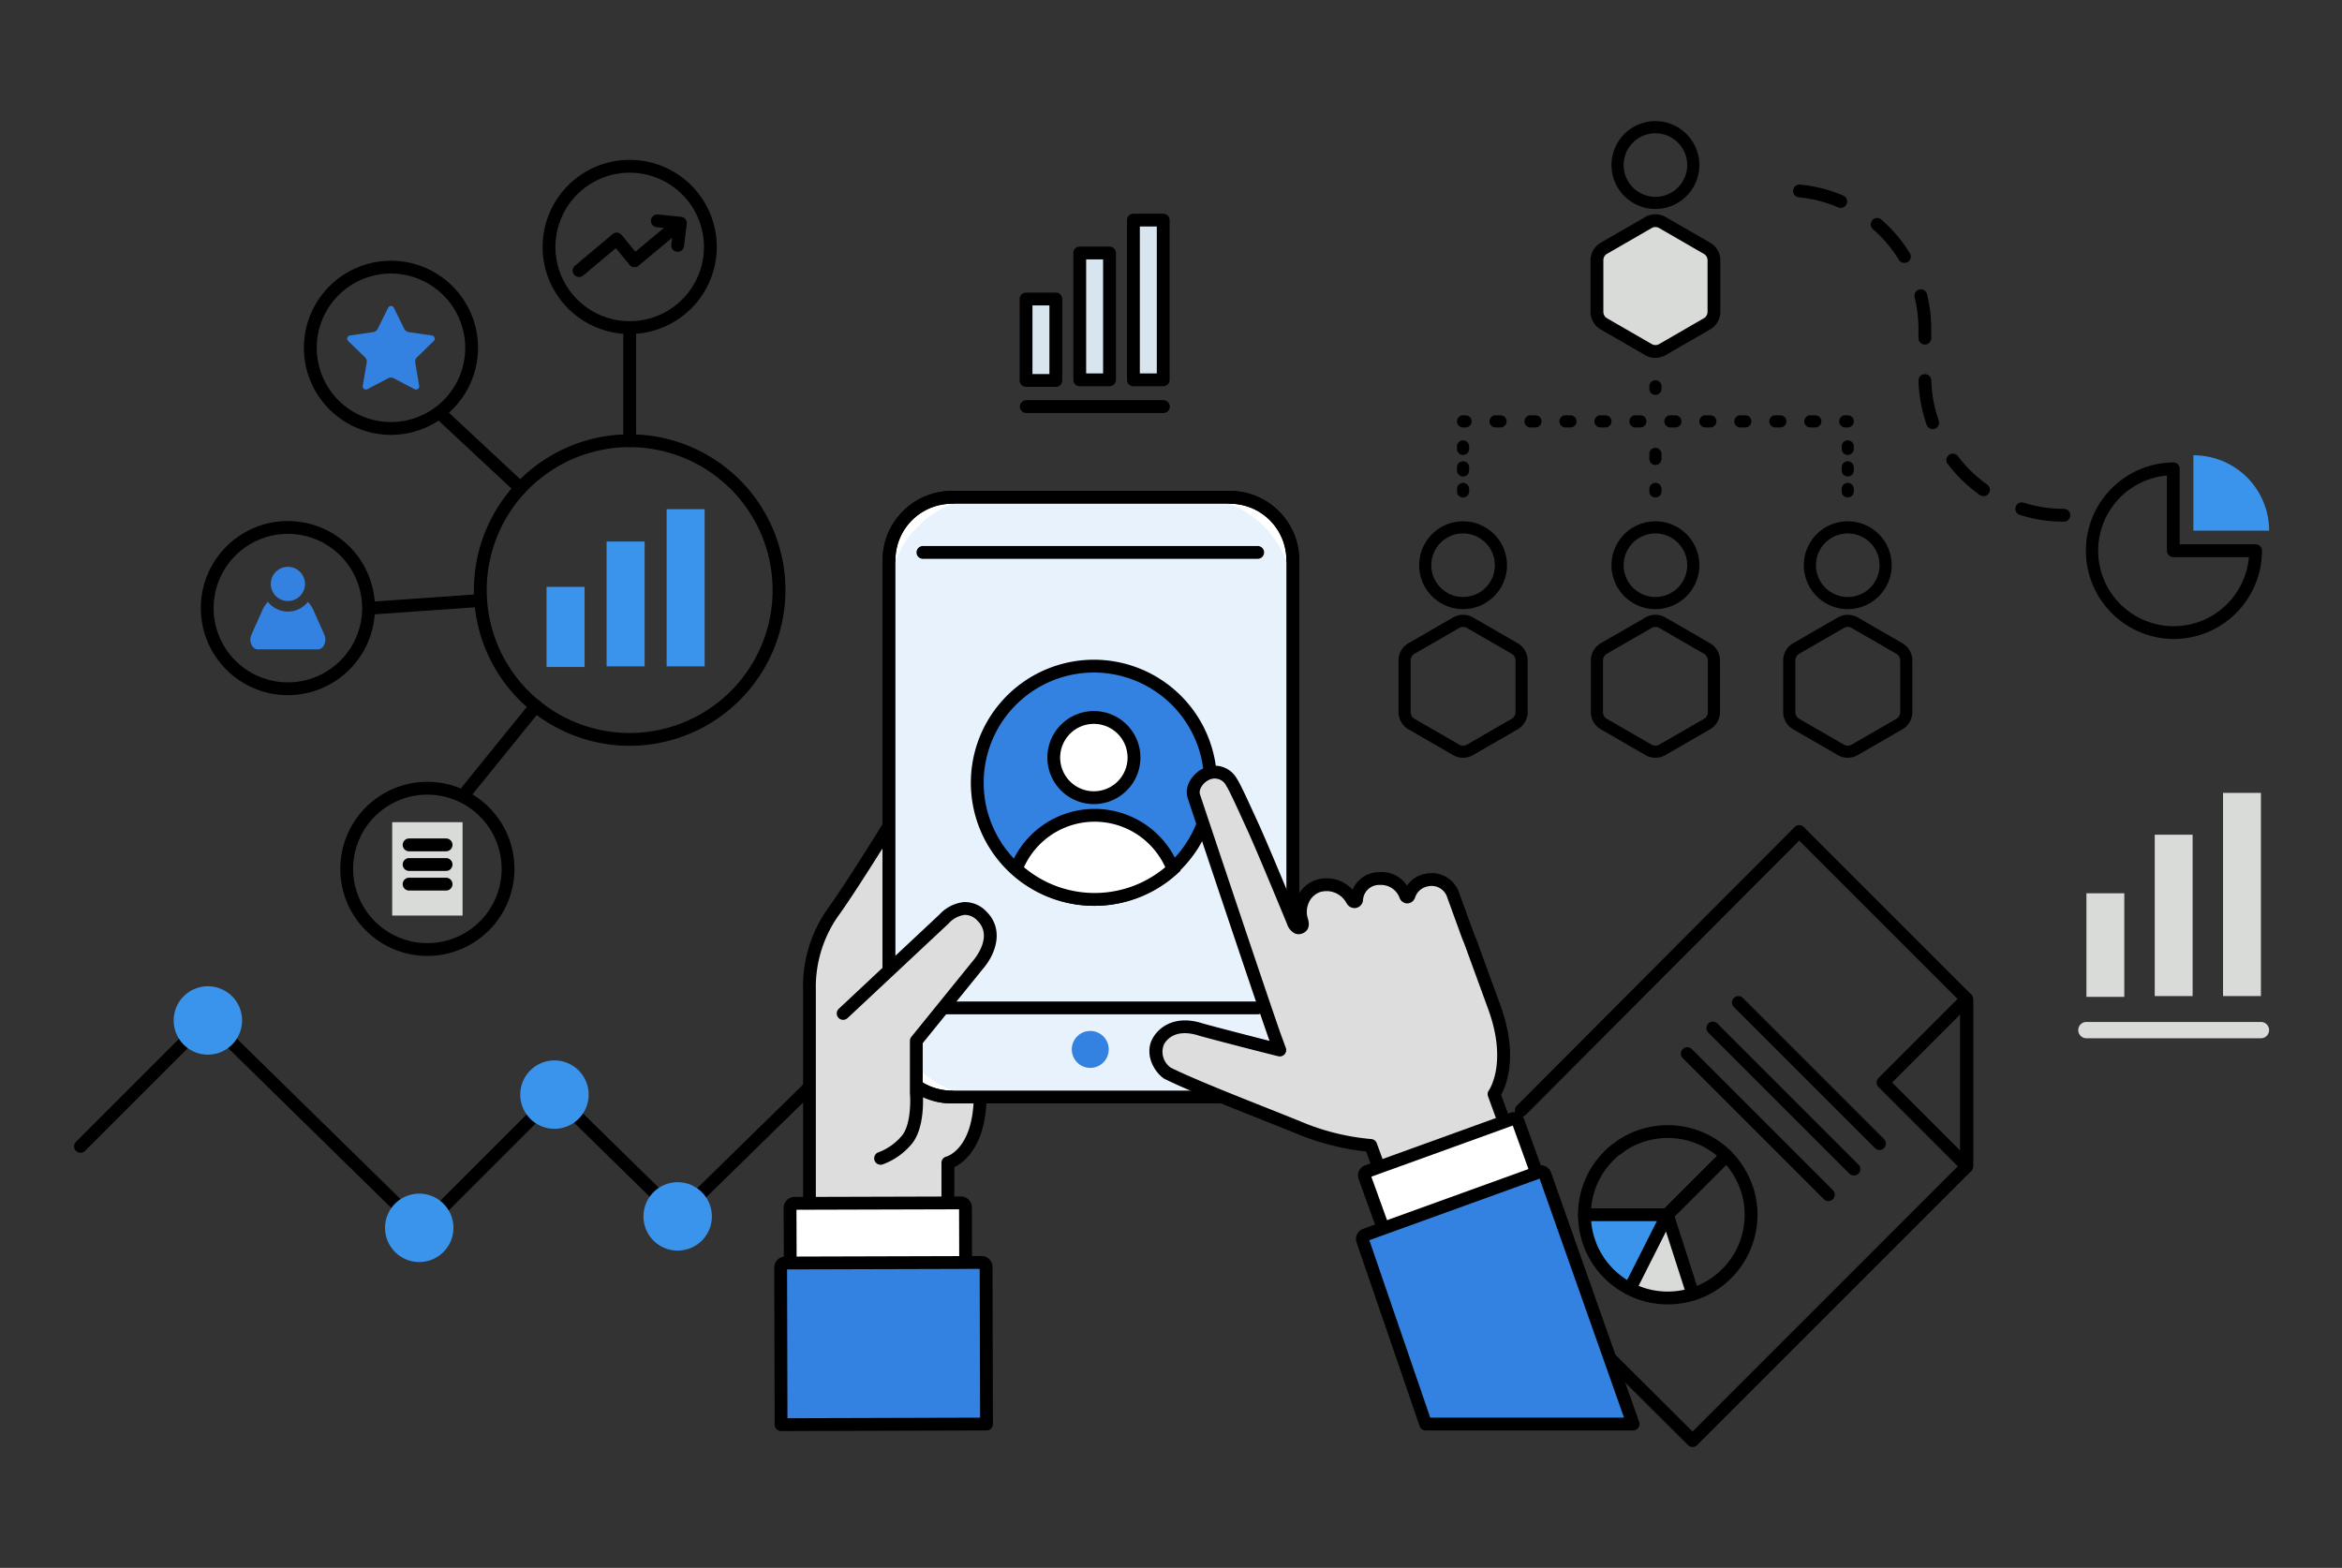 <svg xmlns="http://www.w3.org/2000/svg" xmlns:xlink="http://www.w3.org/1999/xlink" width="348" height="233" viewBox="0 0 348 233">
  <rect x="0" y="0" width="348" height="233" fill="#333333" stroke="none"/>
  <defs>
    <clipPath id="clip-path">
      <rect id="사각형_1935" data-name="사각형 1935" width="348" height="233" transform="translate(1229 1467)" fill="#fff" stroke="#707070" stroke-width="1"/>
    </clipPath>
  </defs>
  <g id="마스크_그룹_5" data-name="마스크 그룹 5" transform="translate(-1229 -1467)" clip-path="url(#clip-path)">
    <g id="그룹_10300" data-name="그룹 10300" transform="translate(-20.314 5.791)">
      <path id="패스_12048" data-name="패스 12048" d="M363.527,257.165a.952.952,0,0,1-.673-.278l-15.308-15.244a.952.952,0,1,1,1.344-1.35l14.635,14.572,39.781-39.782v-24.1l-23.938-23.938L338.746,207.8a.952.952,0,1,1-1.349-1.344l41.3-41.429a.952.952,0,0,1,.674-.281h0a.954.954,0,0,1,.674.279l24.892,24.891a.954.954,0,0,1,.279.674v24.885a.954.954,0,0,1-.279.674L364.2,256.886a.949.949,0,0,1-.674.279" transform="translate(1137.289 1419.086)"/>
      <path id="패스_12049" data-name="패스 12049" d="M435.15,230.673a.951.951,0,0,1-.673-.279l-12.432-12.431a.953.953,0,0,1,0-1.348L434.461,204.2a.952.952,0,0,1,1.347,0,1,1,0,0,1,.295.689v24.831a.952.952,0,0,1-.953.953m-11.085-13.384L434.2,227.421V207.158Z" transform="translate(1106.399 1404.791)"/>
      <path id="패스_12050" data-name="패스 12050" d="M352.861,249.213a.953.953,0,0,1-.953-.953,13.254,13.254,0,0,1,3.87-9.384,7.326,7.326,0,0,1,1.352-1.163,4.924,4.924,0,0,0,.594-.448,1.025,1.025,0,0,1,.133-.095,13.351,13.351,0,0,1,16.758,1.637.951.951,0,0,1,0,1.349l-8.778,8.777a.951.951,0,0,1-.673.279Zm6.048-10.455a6.7,6.7,0,0,1-.734.548,5.515,5.515,0,0,0-1.045.911,11.351,11.351,0,0,0-3.278,7.091h10.919l7.795-7.794a11.447,11.447,0,0,0-13.658-.755" transform="translate(1131.891 1393.468)"/>
      <path id="패스_12051" data-name="패스 12051" d="M365.713,255.907H353.407l0,0a12.37,12.37,0,0,0,6.748,11.018" transform="translate(1131.346 1385.819)" fill="#3b94ec"/>
      <path id="패스_12052" data-name="패스 12052" d="M359.176,267.228a13.28,13.28,0,0,1-7.266-11.829.952.952,0,0,1,.951-.991h12.306v1.905H353.854a11.382,11.382,0,0,0,6.19,9.219Z" transform="translate(1131.891 1386.367)"/>
      <path id="패스_12053" data-name="패스 12053" d="M376.056,263.076a.953.953,0,0,1-.288-1.861,11.427,11.427,0,0,0,7.441-14.316.786.786,0,0,1-.052-.124,11.481,11.481,0,0,0-2.168-3.861l-8.077,8.076a.952.952,0,0,1-1.347-1.347l8.777-8.776a.952.952,0,0,1,1.345,0,13.4,13.4,0,0,1,3.242,5.2.873.873,0,0,1,.056.131,13.332,13.332,0,0,1-8.641,16.836.946.946,0,0,1-.288.044" transform="translate(1124.82 1391.41)"/>
      <path id="패스_12054" data-name="패스 12054" d="M369.592,255.907l-5.557,11.021a12.382,12.382,0,0,0,9.361.775Z" transform="translate(1127.466 1385.819)" fill="#d8dbd7"/>
      <path id="패스_12055" data-name="패스 12055" d="M369.1,268.685a13.193,13.193,0,0,1-6.047-1.456.954.954,0,0,1-.418-1.278l5.557-11.021a.953.953,0,0,1,1.758.137l3.8,11.8a.952.952,0,0,1-.619,1.2,13.294,13.294,0,0,1-4.026.622Zm-4.319-2.757a11.263,11.263,0,0,0,4.32.852h.007a11.416,11.416,0,0,0,2.526-.282l-2.785-8.638Z" transform="translate(1128.014 1386.367)"/>
      <path id="패스_12056" data-name="패스 12056" d="M409.839,227.62a.949.949,0,0,1-.674-.279L388.2,206.378a.952.952,0,0,1,1.347-1.347l20.963,20.963a.953.953,0,0,1-.674,1.626" transform="translate(1118.748 1404.488)"/>
      <path id="패스_12057" data-name="패스 12057" d="M403.859,233.6a.95.95,0,0,1-.674-.279l-20.962-20.964a.952.952,0,0,1,1.347-1.347l20.962,20.963a.953.953,0,0,1-.674,1.626" transform="translate(1120.932 1402.306)"/>
      <path id="패스_12058" data-name="패스 12058" d="M397.881,239.577a.95.95,0,0,1-.674-.279l-20.962-20.964a.952.952,0,0,1,1.347-1.347l20.962,20.963a.953.953,0,0,1-.674,1.626" transform="translate(1123.113 1400.124)"/>
      <path id="패스_12059" data-name="패스 12059" d="M442.422,64.941a21.548,21.548,0,0,1-6.538-1.009.953.953,0,0,1,.577-1.816,19.655,19.655,0,0,0,5.961.92.953.953,0,1,1,0,1.905m-11.911-3.786a.953.953,0,0,1-.55-.175,21.637,21.637,0,0,1-4.75-4.6.953.953,0,1,1,1.519-1.15,19.724,19.724,0,0,0,4.332,4.2.953.953,0,0,1-.551,1.73m-7.54-9.969a.952.952,0,0,1-.9-.636,21.523,21.523,0,0,1-1.215-6.5.952.952,0,1,1,1.9-.06,19.653,19.653,0,0,0,1.107,5.928.953.953,0,0,1-.9,1.27M421.8,38.62a.953.953,0,0,1-.953-.953V36.323a19.774,19.774,0,0,0-.571-4.728.952.952,0,0,1,1.849-.457,21.693,21.693,0,0,1,.627,5.185v1.344a.953.953,0,0,1-.953.953m-3.043-12.134a.953.953,0,0,1-.812-.453,19.736,19.736,0,0,0-3.909-4.6A.953.953,0,0,1,415.282,20a21.646,21.646,0,0,1,4.286,5.039.952.952,0,0,1-.81,1.452M409.3,18.315a.945.945,0,0,1-.375-.077,19.533,19.533,0,0,0-5.842-1.492.953.953,0,1,1,.181-1.9,21.429,21.429,0,0,1,6.412,1.638.953.953,0,0,1-.376,1.828" transform="translate(1113.531 1473.791)"/>
      <path id="패스_12060" data-name="패스 12060" d="M51.745,241.56h-.238a.951.951,0,0,1-.667-.272L19.877,210.934,1.627,229.185a.953.953,0,0,1-1.348-1.347L19.2,208.92a.952.952,0,0,1,1.341-.007L51.62,239.385,70.806,220.2a.953.953,0,0,1,1.341-.007l17.631,17.286L108.351,219.3a.953.953,0,1,1,1.332,1.362L90.444,239.494a.953.953,0,0,1-1.334,0L71.485,222.214,52.419,241.282a.954.954,0,0,1-.674.279" transform="translate(1260.314 1403.068)"/>
      <path id="패스_12061" data-name="패스 12061" d="M114.568,224.884a5.081,5.081,0,1,1-5.081-5.081,5.081,5.081,0,0,1,5.081,5.081" transform="translate(1222.214 1398.995)" fill="#3b94ec"/>
      <path id="패스_12062" data-name="패스 12062" d="M143.4,253.384a5.081,5.081,0,1,1-5.081-5.081,5.081,5.081,0,0,1,5.081,5.081" transform="translate(1211.691 1388.595)" fill="#3b94ec"/>
      <path id="패스_12063" data-name="패스 12063" d="M82.934,256.058a5.081,5.081,0,1,1-5.081-5.081,5.081,5.081,0,0,1,5.081,5.081" transform="translate(1233.756 1387.619)" fill="#3b94ec"/>
      <path id="패스_12064" data-name="패스 12064" d="M33.48,207.531A5.081,5.081,0,1,1,28.4,202.45a5.081,5.081,0,0,1,5.081,5.081" transform="translate(1251.804 1405.328)" fill="#3b94ec"/>
      <g id="그룹_10299" data-name="그룹 10299" transform="translate(1279.154 1484.968)">
        <path id="패스_12065" data-name="패스 12065" d="M104.018,31.888a.952.952,0,0,1-.613-1.682l5.587-4.692a.941.941,0,0,1,.7-.219.953.953,0,0,1,.648.345l2.033,2.486,4.819-4.012a.952.952,0,1,1,1.219,1.463l-5.557,4.628a.953.953,0,0,1-1.345-.127c-.144-.175-1.3-1.586-2.033-2.484l-4.849,4.071a.944.944,0,0,1-.612.224" transform="translate(-47.807 -14.479)"/>
        <path id="패스_12066" data-name="패스 12066" d="M125.345,27.39a.94.94,0,0,1-.119-.008.952.952,0,0,1-.828-1.062l.29-2.329-2.449-.251a.952.952,0,1,1,.194-1.894l3.322.334a.953.953,0,0,1,.945,1.07l-.411,3.307a.953.953,0,0,1-.944.834" transform="translate(-54.492 -13.73)"/>
        <rect id="사각형_1917" data-name="사각형 1917" width="5.651" height="11.909" transform="translate(51.373 63.452)" fill="#3b94ec"/>
        <rect id="사각형_1918" data-name="사각형 1918" width="5.65" height="18.55" transform="translate(60.294 56.719)" fill="#3b94ec"/>
        <rect id="사각형_1919" data-name="사각형 1919" width="5.651" height="23.358" transform="translate(69.214 51.911)" fill="#3b94ec"/>
        <path id="패스_12067" data-name="패스 12067" d="M103.1,119.581a23.145,23.145,0,1,1,23.144-23.146A23.171,23.171,0,0,1,103.1,119.581m0-44.385a21.24,21.24,0,1,0,21.239,21.239A21.263,21.263,0,0,0,103.1,75.2" transform="translate(-39.375 -32.506)"/>
        <path id="패스_12068" data-name="패스 12068" d="M115.855,65.858a.953.953,0,0,1-.953-.953V48.656a.953.953,0,0,1,1.905,0v16.25a.953.953,0,0,1-.953.953" transform="translate(-52.127 -23.168)"/>
        <path id="패스_12069" data-name="패스 12069" d="M83.469,79.941a.95.95,0,0,1-.649-.256L70.936,68.6a.953.953,0,1,1,1.3-1.393L84.118,78.291a.952.952,0,0,1-.65,1.649" transform="translate(-35.969 -30.193)"/>
        <path id="패스_12070" data-name="패스 12070" d="M55.469,113.712a.952.952,0,0,1-.065-1.9l16.21-1.135a.952.952,0,1,1,.133,1.9l-16.21,1.134c-.022,0-.045,0-.067,0" transform="translate(-30.09 -46.148)"/>
        <path id="패스_12071" data-name="패스 12071" d="M77.76,149.927a.953.953,0,0,1-.74-1.552l10.227-12.628a.953.953,0,1,1,1.48,1.2L78.5,149.574a.952.952,0,0,1-.741.353" transform="translate(-38.225 -55.17)"/>
        <path id="패스_12072" data-name="패스 12072" d="M56.383,43.536a.477.477,0,0,1,.855,0l1.537,3.114a.917.917,0,0,0,.692.5l3.438.5a.477.477,0,0,1,.264.814l-2.486,2.424a.914.914,0,0,0-.264.814L61,55.128a.477.477,0,0,1-.692.5l-3.074-1.617a.925.925,0,0,0-.855,0l-3.075,1.617a.477.477,0,0,1-.692-.5L53.2,51.7a.919.919,0,0,0-.264-.814l-2.488-2.424a.477.477,0,0,1,.264-.814l3.438-.5a.92.92,0,0,0,.692-.5Z" transform="translate(-28.553 -21.551)" fill="#3381e0"/>
        <path id="패스_12073" data-name="패스 12073" d="M53.113,58.549A12.938,12.938,0,1,1,66.051,45.612,12.953,12.953,0,0,1,53.113,58.549m0-23.971A11.033,11.033,0,1,0,64.146,45.612,11.046,11.046,0,0,0,53.113,34.578" transform="translate(-24.857 -17.684)"/>
        <path id="패스_12074" data-name="패스 12074" d="M108.967,34.947a12.939,12.939,0,1,1,12.938-12.938,12.953,12.953,0,0,1-12.938,12.938m0-23.972A11.033,11.033,0,1,0,120,22.009a11.046,11.046,0,0,0-11.033-11.034" transform="translate(-45.239 -9.07)"/>
        <path id="패스_12075" data-name="패스 12075" d="M28.992,119.461A12.938,12.938,0,1,1,41.93,106.524a12.952,12.952,0,0,1-12.938,12.938m0-23.971a11.033,11.033,0,1,0,11.033,11.034A11.046,11.046,0,0,0,28.992,95.49" transform="translate(-16.054 -39.912)"/>
        <path id="패스_12076" data-name="패스 12076" d="M37.507,106.842a2.541,2.541,0,1,1-2.542-2.541,2.541,2.541,0,0,1,2.542,2.541" transform="translate(-22.028 -43.823)" fill="#3381e0"/>
        <path id="패스_12077" data-name="패스 12077" d="M38.645,117.391l-1.638-3.681a4.274,4.274,0,0,0-.811-1.217,3.781,3.781,0,0,1-5.942,0,4.259,4.259,0,0,0-.81,1.217L27.8,117.391c-.427.963.108,2.164.963,2.164h8.913c.857,0,1.393-1.2.964-2.164" transform="translate(-20.285 -46.812)" fill="#3381e0"/>
        <path id="패스_12078" data-name="패스 12078" d="M61.627,180.485a12.938,12.938,0,1,1,12.938-12.939,12.953,12.953,0,0,1-12.938,12.939m0-23.971A11.033,11.033,0,1,0,72.66,167.547a11.045,11.045,0,0,0-11.032-11.032" transform="translate(-27.962 -62.182)"/>
        <rect id="사각형_1920" data-name="사각형 1920" width="10.457" height="13.878" transform="translate(28.436 98.425)" fill="#d8dbd7"/>
        <path id="패스_12079" data-name="패스 12079" d="M69.683,169.772h-5.49a.953.953,0,0,1,0-1.905h5.49a.953.953,0,1,1,0,1.905" transform="translate(-33.272 -67.02)"/>
        <path id="패스_12080" data-name="패스 12080" d="M69.683,174.364h-5.49a.953.953,0,0,1,0-1.905h5.49a.953.953,0,1,1,0,1.905" transform="translate(-33.272 -68.696)"/>
        <path id="패스_12081" data-name="패스 12081" d="M69.683,178.958h-5.49a.953.953,0,0,1,0-1.905h5.49a.953.953,0,1,1,0,1.905" transform="translate(-33.272 -70.372)"/>
      </g>
      <path id="패스_12082" data-name="패스 12082" d="M483.719,106.111a13.124,13.124,0,0,1-.053-26.247h0a.952.952,0,0,1,.953.953V92.033h11.27a.953.953,0,0,1,.953.953,13.14,13.14,0,0,1-13.126,13.126m-1-24.3A11.219,11.219,0,1,0,494.9,93.938H483.67a.953.953,0,0,1-.953-.953Z" transform="translate(1088.58 1450.063)"/>
      <path id="패스_12083" data-name="패스 12083" d="M495.928,78.192l-.046,0V89.4h11.25a11.2,11.2,0,0,0-11.2-11.2" transform="translate(1079.351 1450.673)" fill="#3b94ec"/>
      <rect id="사각형_1921" data-name="사각형 1921" width="4.425" height="12.101" transform="translate(1401.775 1505.647)" fill="#d8e5ef"/>
      <path id="패스_12084" data-name="패스 12084" d="M226.626,54.137H222.2a.953.953,0,0,1-.953-.953v-12.1a.953.953,0,0,1,.953-.953h4.425a.953.953,0,0,1,.953.953v12.1a.953.953,0,0,1-.953.953m-3.472-1.905h2.519v-10.2h-2.519Z" transform="translate(1179.574 1464.563)"/>
      <rect id="사각형_1922" data-name="사각형 1922" width="4.423" height="18.851" transform="translate(1409.754 1498.805)" fill="#d8e5ef"/>
      <path id="패스_12085" data-name="패스 12085" d="M239.188,50.114h-4.423a.953.953,0,0,1-.953-.953V30.311a.953.953,0,0,1,.953-.953h4.423a.953.953,0,0,1,.953.953V49.161a.953.953,0,0,1-.953.953m-3.471-1.905h2.518V31.263h-2.518Z" transform="translate(1174.989 1468.495)"/>
      <rect id="사각형_1923" data-name="사각형 1923" width="4.425" height="23.736" transform="translate(1417.731 1493.919)" fill="#d8e5ef"/>
      <path id="패스_12086" data-name="패스 12086" d="M251.752,47.307h-4.425a.953.953,0,0,1-.953-.953V22.619a.953.953,0,0,1,.953-.953h4.425a.953.953,0,0,1,.953.953V46.354a.953.953,0,0,1-.953.953M248.28,45.4H250.8V23.571H248.28Z" transform="translate(1170.404 1471.301)"/>
      <path id="패스_12087" data-name="패스 12087" d="M242.583,67.205H222.2a.953.953,0,0,1,0-1.905h20.381a.953.953,0,1,1,0,1.905" transform="translate(1179.574 1455.378)"/>
      <path id="패스_12089" data-name="패스 12089" d="M175.482,174.671c2.924-3.98,10.7-16.651,10.7-16.651,1.143-1.132,3.918-2.928,6.125-1.123,2.246,1.838-.074,7.366-.074,7.366,1.428-1.634,5.965-7.6,8.984-4.39,2.176,2.317.2,5,.2,5a2.761,2.761,0,0,1,3.676.153c2.294,2.034-.307,5.512-.307,5.512l-1.449,2.329s1.5-1.163,3.269.714c1.6,1.7-.594,4.767-.594,4.767l-8.57,13.425c.022,4.517,0,6.19,0,9.849,0,8.984-4.8,10.158-4.8,10.158v14.751l-20.572.051V186.161a19.248,19.248,0,0,1,3.415-11.489" transform="translate(1197.526 1422.231)" fill="#ddd"/>
      <path id="패스_12090" data-name="패스 12090" d="M171.52,226.983a.952.952,0,0,1-.953-.953v-40.4a20.062,20.062,0,0,1,3.6-12.082c2.867-3.9,10.575-16.458,10.653-16.585a.96.96,0,0,1,.142-.178c1.485-1.472,4.716-3.379,7.4-1.184,1.283,1.049,1.459,2.853,1.26,4.533,1.43-1.388,3.168-2.66,4.928-2.706a3.558,3.558,0,0,1,2.814,1.234,4.506,4.506,0,0,1,1.19,4.064,3.741,3.741,0,0,1,2.627,1.029c2.316,2.054.928,5.3-.15,6.763l-.352.566a4.19,4.19,0,0,1,2.078,1.289c1.686,1.795.47,4.6-.514,5.973L197.848,191.5c.013,2.79.008,4.479,0,6.294,0,.989-.005,2.015-.005,3.279,0,7.587-3.3,10.066-4.8,10.8v14.107a.952.952,0,0,1-.95.953l-20.572.051Zm.953-.953h0Zm13.9-67.959c-.813,1.324-7.871,12.793-10.675,16.609a18.433,18.433,0,0,0-3.232,10.863l0,39.532,18.666-.046v-13.8a.954.954,0,0,1,.727-.926c.155-.043,4.077-1.208,4.077-9.232,0-1.266,0-2.293.005-3.284.005-1.872.01-3.608-.005-6.561a.954.954,0,0,1,.15-.516l8.57-13.425c.476-.673,1.564-2.685.7-3.6-1.082-1.15-1.863-.7-2.009-.6a.966.966,0,0,1-1.21-.083.943.943,0,0,1-.164-1.186l1.449-2.329c.015-.023.03-.046.046-.067s2.046-2.8.439-4.23a1.769,1.769,0,0,0-2.421-.144.952.952,0,0,1-1.391-1.284,2.978,2.978,0,0,0-.131-3.786,1.721,1.721,0,0,0-1.376-.634c-2.007.052-4.647,3.172-5.773,4.5-.161.191-.3.358-.423.5a.953.953,0,0,1-1.6-1c.666-1.592,1.626-5.217.349-6.261-1.856-1.519-4.316.572-4.776.992m-11.443,16.045h0Z" transform="translate(1198.075 1422.786)"/>
      <path id="패스_12091" data-name="패스 12091" d="M250.688,97.37a9.345,9.345,0,0,0-9.334-9.334H200.02a9.345,9.345,0,0,0-9.335,9.334V167.82a9.345,9.345,0,0,0,9.335,9.337h41.333a9.346,9.346,0,0,0,9.334-9.337Z" transform="translate(1190.728 1447.081)" fill="#fff"/>
      <path id="패스_12092" data-name="패스 12092" d="M240.805,177.562H199.472a10.3,10.3,0,0,1-10.288-10.289V96.822a10.3,10.3,0,0,1,10.288-10.286h41.333a10.3,10.3,0,0,1,10.287,10.286v70.451a10.3,10.3,0,0,1-10.287,10.289M199.472,88.441a8.392,8.392,0,0,0-8.383,8.381v70.451a8.393,8.393,0,0,0,8.383,8.384h41.333a8.392,8.392,0,0,0,8.382-8.384V96.822a8.391,8.391,0,0,0-8.382-8.381Z" transform="translate(1191.275 1447.629)"/>
      <path id="사각형_1927" data-name="사각형 1927" d="M14.7,0H45.3A14.7,14.7,0,0,1,60,14.7V74.422a14.7,14.7,0,0,1-14.7,14.7H14.7A14.7,14.7,0,0,1,0,74.422V14.7A14.7,14.7,0,0,1,14.7,0Z" transform="translate(1381.411 1535.117)" fill="#e8f2fc"/>
      <path id="패스_12093" data-name="패스 12093" d="M240.805,177.562H199.472a10.3,10.3,0,0,1-10.288-10.289V96.822a10.3,10.3,0,0,1,10.288-10.286h41.333a10.3,10.3,0,0,1,10.287,10.286v70.451a10.3,10.3,0,0,1-10.287,10.289M199.472,88.441a8.392,8.392,0,0,0-8.383,8.381v70.451a8.393,8.393,0,0,0,8.383,8.384h41.333a8.392,8.392,0,0,0,8.382-8.384V96.822a8.391,8.391,0,0,0-8.382-8.381Z" transform="translate(1191.275 1447.629)"/>
      <line id="선_82" data-name="선 82" x1="49.674" transform="translate(1386.483 1610.992)" fill="#fff"/>
      <path id="패스_12094" data-name="패스 12094" d="M247.8,207.916H198.124a.953.953,0,1,1,0-1.905H247.8a.953.953,0,1,1,0,1.905" transform="translate(1188.361 1404.028)"/>
      <line id="선_83" data-name="선 83" x1="49.674" transform="translate(1386.483 1543.304)" fill="#fff"/>
      <path id="패스_12095" data-name="패스 12095" d="M247.8,101.332H198.124a.953.953,0,1,1,0-1.905H247.8a.953.953,0,1,1,0,1.905" transform="translate(1188.361 1442.924)"/>
      <path id="패스_12096" data-name="패스 12096" d="M236.2,212.907a2.743,2.743,0,1,0,2.744,2.742,2.742,2.742,0,0,0-2.744-2.742" transform="translate(1175.117 1401.512)" fill="#3381e0"/>
      <path id="패스_12097" data-name="패스 12097" d="M179.987,199.823l14.965-14.01s2.771-3.2,5.6-.462c2.407,2.329.923,5.571-.61,7.326l-9.108,11.245v7.708s.459,4.967-1.532,7.136a9.165,9.165,0,0,1-3.777,2.612" transform="translate(1194.632 1411.972)" fill="#ddd"/>
      <path id="패스_12098" data-name="패스 12098" d="M184.981,221.783a.953.953,0,0,1-.292-1.859,8.333,8.333,0,0,0,3.368-2.35c1.393-1.518,1.4-5.138,1.285-6.405,0-.029,0-.058,0-.087v-7.707a.956.956,0,0,1,.212-.6l9.108-11.245c.345-.4,3.105-3.7.688-6.041a2.507,2.507,0,0,0-1.879-.839,3.887,3.887,0,0,0-2.345,1.242.77.77,0,0,1-.067.069l-14.965,14.01a.952.952,0,1,1-1.3-1.39L193.725,184.6a5.746,5.746,0,0,1,3.648-1.852,4.393,4.393,0,0,1,3.3,1.372c2.618,2.533,1.607,6.163-.555,8.638l-8.873,10.955v7.329c.047.566.382,5.463-1.783,7.822a10.11,10.11,0,0,1-4.186,2.875.954.954,0,0,1-.293.046" transform="translate(1195.178 1412.52)"/>
      <path id="패스_12099" data-name="패스 12099" d="M192.965,264.975a.667.667,0,0,0,.666-.668l-.032-10.5a.667.667,0,0,0-.669-.665l-24.73.07a.668.668,0,0,0-.665.671l.032,10.5a.667.667,0,0,0,.669.664Z" transform="translate(1199.175 1386.828)" fill="#fff"/>
      <path id="패스_12100" data-name="패스 12100" d="M167.69,265.452a1.623,1.623,0,0,1-1.624-1.614l-.032-10.5a1.621,1.621,0,0,1,1.614-1.626l24.73-.07h.006A1.622,1.622,0,0,1,194,253.257l.032,10.5a1.625,1.625,0,0,1-1.614,1.624h0Zm24.726-1.024h0ZM167.94,253.618l.03,9.928,24.159-.07-.03-9.927Zm0-.288v0Z" transform="translate(1199.723 1387.376)"/>
      <path id="패스_12101" data-name="패스 12101" d="M195.922,291.094l-.062-23.351a.664.664,0,0,0-.667-.663L166,267.163a.67.67,0,0,0-.665.669l.061,23.353Z" transform="translate(1199.979 1381.742)" fill="#3381e0"/>
      <path id="패스_12102" data-name="패스 12102" d="M164.846,291.589a.953.953,0,0,1-.953-.95l-.06-23.352a1.628,1.628,0,0,1,1.609-1.625l29.2-.083a1.575,1.575,0,0,1,1.146.471,1.6,1.6,0,0,1,.476,1.144l.062,23.35a.953.953,0,0,1-.95.955l-30.528.09Zm.893-24.022.057,22.114,28.623-.083-.059-22.112Zm28.621-.369h0Z" transform="translate(1200.527 1382.29)"/>
      <path id="패스_12103" data-name="패스 12103" d="M246,144.868a17.333,17.333,0,1,1-17.332-17.333A17.334,17.334,0,0,1,246,144.868" transform="translate(1183.191 1432.667)" fill="#3381e0"/>
      <path id="패스_12104" data-name="패스 12104" d="M228.122,162.608a18.286,18.286,0,1,1,18.285-18.287,18.308,18.308,0,0,1-18.285,18.287m0-34.668a16.381,16.381,0,1,0,16.38,16.38,16.4,16.4,0,0,0-16.38-16.38" transform="translate(1183.739 1433.214)"/>
      <path id="패스_12105" data-name="패스 12105" d="M229.242,145.51a5.959,5.959,0,1,1,5.962,5.962,5.962,5.962,0,0,1-5.962-5.962" transform="translate(1176.656 1428.281)" fill="#fff"/>
      <path id="패스_12106" data-name="패스 12106" d="M234.657,151.877a6.913,6.913,0,1,1,6.91-6.914,6.922,6.922,0,0,1-6.91,6.914m0-11.921a5.008,5.008,0,1,0,5,5.007,5.014,5.014,0,0,0-5-5.007" transform="translate(1177.204 1428.829)"/>
      <path id="패스_12107" data-name="패스 12107" d="M232.106,162.444a12.494,12.494,0,0,0-11.642,7.98,17.257,17.257,0,0,0,23.284,0,12.492,12.492,0,0,0-11.642-7.98" transform="translate(1179.86 1419.927)" fill="#fff"/>
      <path id="패스_12108" data-name="패스 12108" d="M231.459,175.347a18.249,18.249,0,0,1-12.283-4.766l-.485-.439.237-.61a13.435,13.435,0,0,1,25.06,0l.237.61-.484.44a18.239,18.239,0,0,1-12.283,4.766m-10.5-5.736a16.3,16.3,0,0,0,20.995,0,11.529,11.529,0,0,0-20.995,0" transform="translate(1180.507 1420.474)"/>
      <path id="패스_12109" data-name="패스 12109" d="M308.4,213.991l-5.037-13.8s3.187-4.292.038-12.925c-1.905-5.218-3.3-9.045-3.3-9.045s-.215-.641-.609-1.561l-2.169-5.972a3.363,3.363,0,0,0-4-2.3,3.418,3.418,0,0,0-2.6,2.314c-.3.457-.5-.018-.5-.018a3.87,3.87,0,0,0-3.854-2.528,3.334,3.334,0,0,0-3.412,3.086.336.336,0,0,1-.663.095l-.053-.058a4.277,4.277,0,0,0-5.077-2,4.118,4.118,0,0,0-2.345,5.2c.149.545.1.815-.3.96-.661.243-1.019-.887-1.019-.887s-4.523-11-6.062-14.328c-.883-1.906-2.453-5.444-3.035-6.332-2.307-3.52-6.375-.294-5.634,2.032.223.7,10.729,32.138,12.156,36.05.219.6.42,1.145.615,1.666-4.351-1.078-11.311-2.911-11.744-3.05-3.156-1.022-5.3.029-6.286,1.718-.963,1.658-.046,3.728,1.3,4.751,4.394,2.188,14.251,5.946,19.414,8.055a35.1,35.1,0,0,0,10.837,2.7l4.748,13Z" transform="translate(1167.951 1423.617)" fill="#ddd"/>
      <path id="패스_12110" data-name="패스 12110" d="M289.248,221.224a.961.961,0,0,1-.4-.088.951.951,0,0,1-.494-.537l-4.536-12.425a37.581,37.581,0,0,1-10.506-2.725c-1.366-.557-3.05-1.226-4.874-1.952-5.053-2.007-11.34-4.505-14.612-6.135a.973.973,0,0,1-.151-.094c-1.713-1.3-2.761-3.9-1.548-5.988,1.075-1.848,3.582-3.382,7.4-2.145.335.106,5.656,1.513,9.932,2.594-1.5-4.127-12.092-35.85-12.16-36.066-.577-1.809.732-3.677,2.331-4.438a3.783,3.783,0,0,1,5.008,1.595c.464.71,1.362,2.65,2.488,5.114.224.491.433.95.614,1.341,1.18,2.554,4.042,9.436,5.377,12.665a5.394,5.394,0,0,1,.342-1.332,4.783,4.783,0,0,1,2.82-2.771,5.21,5.21,0,0,1,5.519,1.435,4.273,4.273,0,0,1,3.944-2.614,4.506,4.506,0,0,1,4.147,2,4.162,4.162,0,0,1,2.686-1.752,4.318,4.318,0,0,1,5.095,2.92l2.167,5.963c.385.9.607,1.556.617,1.584l3.295,9.022c2.742,7.517.894,11.974.121,13.359l4.879,13.365a.954.954,0,0,1-.567,1.221l-18.606,6.827a.956.956,0,0,1-.328.058M254.759,195.7c3.225,1.6,9.405,4.051,14.38,6.027,1.83.728,3.52,1.4,4.884,1.955a34.608,34.608,0,0,0,10.531,2.636.951.951,0,0,1,.84.624l4.421,12.108,16.818-6.171-4.71-12.905a.953.953,0,0,1,.13-.895c.024-.034,2.814-4.06-.093-12.031l-3.3-9.045c-.01-.029-.218-.645-.59-1.513l-2.189-6.02a2.432,2.432,0,0,0-2.912-1.7,2.465,2.465,0,0,0-1.913,1.739.974.974,0,0,1-.084.161,1.24,1.24,0,0,1-1.146.629,1.272,1.272,0,0,1-1.03-.782,2.931,2.931,0,0,0-2.914-1.96,2.4,2.4,0,0,0-2.536,2.273,1.286,1.286,0,0,1-1.149,1.162,1.327,1.327,0,0,1-1.258-.673.856.856,0,0,1-.088-.133,3.347,3.347,0,0,0-3.914-1.562,2.905,2.905,0,0,0-1.7,1.689,3.3,3.3,0,0,0-.072,2.289c.009.025.017.05.023.074.387,1.409-.395,1.925-.9,2.108a1.46,1.46,0,0,1-1.151-.059,2.446,2.446,0,0,1-1.088-1.393c-.271-.659-4.56-11.07-6.033-14.259-.182-.392-.394-.854-.619-1.349-.812-1.779-1.925-4.216-2.348-4.86a1.91,1.91,0,0,0-2.595-.919c-.916.436-1.553,1.456-1.336,2.139.069.216,10.679,31.995,12.144,36.013.218.594.42,1.141.613,1.66a.953.953,0,0,1-1.122,1.257c-4.16-1.031-11.3-2.905-11.806-3.069-2.363-.764-4.249-.3-5.171,1.29a2.878,2.878,0,0,0,.987,3.462m27.879-25.215v0m7.867-.8c.005.01.01.018.014.029a.166.166,0,0,0-.014-.029" transform="translate(1168.498 1424.165)"/>
      <path id="패스_12111" data-name="패스 12111" d="M306.335,252.272a.662.662,0,0,1-.846-.4l-3.533-9.773a.659.659,0,0,1,.4-.845l21.562-7.8a.663.663,0,0,1,.845.4l3.534,9.772a.661.661,0,0,1-.4.845Z" transform="translate(1150.135 1394.025)" fill="#fff"/>
      <path id="패스_12112" data-name="패스 12112" d="M305.569,252.715a1.624,1.624,0,0,1-1.522-1.059l-3.533-9.777a1.612,1.612,0,0,1,.968-2.065l21.562-7.8a1.614,1.614,0,0,1,2.065.97l3.534,9.771a1.62,1.62,0,0,1-.967,2.063l-21.569,7.8a1.6,1.6,0,0,1-.537.093m.218-.991h0ZM302.4,241.507l3.333,9.222,21.013-7.6-3.335-9.222Zm-.1-.278v0m21.013-7.594h0Z" transform="translate(1150.683 1394.572)"/>
      <path id="패스_12113" data-name="패스 12113" d="M328.575,246.269a.66.66,0,0,0-.844-.395l-25.852,9.348a.659.659,0,0,0-.4.843l9.365,27.276h30.821Z" transform="translate(1150.308 1389.495)" fill="#3381e0"/>
      <path id="패스_12114" data-name="패스 12114" d="M341.12,283.746H310.3a.953.953,0,0,1-.9-.643l-9.365-27.276a1.612,1.612,0,0,1,.977-2.05l25.85-9.346a1.613,1.613,0,0,1,2.063.965l0,.008,13.093,37.072a.953.953,0,0,1-.9,1.27m-30.14-1.905h28.793l-12.544-35.519-25.3,9.15Zm-9.323-26.271h0Zm.173-.378,0,.01,0-.01m25.679-8.97h0Z" transform="translate(1150.858 1390.043)"/>
      <path id="패스_12115" data-name="패스 12115" d="M372.679,38.629l-6.641,3.834a2.052,2.052,0,0,1-2.053,0l-6.642-3.834a2.054,2.054,0,0,1-1.026-1.778V29.182a2.054,2.054,0,0,1,1.026-1.778l6.642-3.834a2.052,2.052,0,0,1,2.053,0l6.641,3.834a2.054,2.054,0,0,1,1.026,1.778V36.85a2.054,2.054,0,0,1-1.026,1.778" transform="translate(1130.283 1470.707)" fill="#d8dbd7"/>
      <path id="패스_12116" data-name="패스 12116" d="M364.464,43.143a3,3,0,0,1-1.5-.4l-6.641-3.834a3.016,3.016,0,0,1-1.5-2.6V28.635a3.016,3.016,0,0,1,1.5-2.6l6.642-3.834a3.012,3.012,0,0,1,3.006,0l6.641,3.834a3.015,3.015,0,0,1,1.5,2.6V36.3a3.016,3.016,0,0,1-1.5,2.6h0l-6.641,3.834a3,3,0,0,1-1.5.4m0-19.442a1.1,1.1,0,0,0-.55.147l-6.641,3.834a1.1,1.1,0,0,0-.551.953V36.3a1.1,1.1,0,0,0,.551.953l6.64,3.834a1.1,1.1,0,0,0,1.1,0l6.64-3.834a1.1,1.1,0,0,0,.551-.953V28.635a1.1,1.1,0,0,0-.551-.953l-6.64-3.834a1.1,1.1,0,0,0-.551-.147m7.668,14.381h0Z" transform="translate(1130.829 1471.254)"/>
      <path id="패스_12117" data-name="패스 12117" d="M366.347,12.988a6.368,6.368,0,1,1,6.369-6.368,6.376,6.376,0,0,1-6.369,6.368m0-11.25a4.881,4.881,0,1,0,4.881,4.881,4.887,4.887,0,0,0-4.881-4.881" transform="translate(1128.947 1479.117)"/>
      <path id="패스_12118" data-name="패스 12118" d="M366.257,13.055a6.527,6.527,0,1,1,6.527-6.527,6.534,6.534,0,0,1-6.527,6.527m0-12.736a6.209,6.209,0,1,0,6.21,6.21,6.216,6.216,0,0,0-6.21-6.21m0,11.25a5.04,5.04,0,1,1,5.04-5.04,5.046,5.046,0,0,1-5.04,5.04m0-9.762a4.722,4.722,0,1,0,4.723,4.722,4.728,4.728,0,0,0-4.723-4.722" transform="translate(1129.038 1479.208)"/>
      <path id="패스_12119" data-name="패스 12119" d="M319.58,136.7a2.8,2.8,0,0,1-1.4-.373l-6.641-3.834a2.806,2.806,0,0,1-1.4-2.423V122.4a2.806,2.806,0,0,1,1.4-2.422l6.641-3.834a2.808,2.808,0,0,1,2.8,0l6.641,3.834a2.806,2.806,0,0,1,1.4,2.422v7.668a2.806,2.806,0,0,1-1.4,2.423l-6.641,3.834a2.8,2.8,0,0,1-1.4.373m0-19.441a1.308,1.308,0,0,0-.655.175l-6.641,3.834a1.312,1.312,0,0,0-.655,1.134v7.668a1.313,1.313,0,0,0,.655,1.134l6.641,3.834a1.312,1.312,0,0,0,1.31,0l6.641-3.834a1.313,1.313,0,0,0,.655-1.134V122.4a1.312,1.312,0,0,0-.655-1.134l-6.641-3.834a1.306,1.306,0,0,0-.655-.175" transform="translate(1147.133 1436.959)"/>
      <path id="패스_12120" data-name="패스 12120" d="M319.489,136.767a2.956,2.956,0,0,1-1.477-.394l-6.641-3.834a2.963,2.963,0,0,1-1.478-2.56v-7.668a2.964,2.964,0,0,1,1.478-2.561l6.641-3.834a2.966,2.966,0,0,1,2.955,0l6.642,3.834a2.965,2.965,0,0,1,1.477,2.561v7.668a2.965,2.965,0,0,1-1.477,2.56l-6.642,3.834a2.959,2.959,0,0,1-1.478.394m0-20.927a2.636,2.636,0,0,0-1.319.352l-6.641,3.834a2.645,2.645,0,0,0-1.319,2.285v7.668a2.647,2.647,0,0,0,1.319,2.285l6.641,3.834a2.687,2.687,0,0,0,2.637,0l6.642-3.834a2.647,2.647,0,0,0,1.318-2.285v-7.668a2.646,2.646,0,0,0-1.318-2.285l-6.642-3.834a2.632,2.632,0,0,0-1.318-.352m0,19.441a1.471,1.471,0,0,1-.733-.2l-6.641-3.834a1.473,1.473,0,0,1-.735-1.272v-7.668a1.472,1.472,0,0,1,.735-1.272l6.641-3.834a1.492,1.492,0,0,1,1.468,0l6.642,3.834a1.473,1.473,0,0,1,.734,1.272v7.668a1.474,1.474,0,0,1-.734,1.272l-6.642,3.834a1.467,1.467,0,0,1-.734.2m0-17.954a1.15,1.15,0,0,0-.575.154l-6.641,3.834a1.155,1.155,0,0,0-.576,1v7.668a1.154,1.154,0,0,0,.576,1l6.641,3.834a1.146,1.146,0,0,0,1.15,0l6.642-3.834a1.153,1.153,0,0,0,.575-1v-7.668a1.154,1.154,0,0,0-.575-1l-6.642-3.834a1.155,1.155,0,0,0-.575-.154" transform="translate(1147.224 1437.05)"/>
      <path id="패스_12121" data-name="패스 12121" d="M321.344,106.634a6.368,6.368,0,1,1,6.368-6.368,6.376,6.376,0,0,1-6.368,6.368m0-11.25a4.881,4.881,0,1,0,4.881,4.881,4.887,4.887,0,0,0-4.881-4.881" transform="translate(1145.37 1444.942)"/>
      <path id="패스_12122" data-name="패스 12122" d="M321.253,106.7a6.527,6.527,0,1,1,6.527-6.527,6.534,6.534,0,0,1-6.527,6.527m0-12.737a6.21,6.21,0,1,0,6.21,6.21,6.216,6.216,0,0,0-6.21-6.21m0,11.25a5.04,5.04,0,1,1,5.041-5.04,5.046,5.046,0,0,1-5.041,5.04m0-9.762a4.722,4.722,0,1,0,4.723,4.722,4.728,4.728,0,0,0-4.723-4.722" transform="translate(1145.461 1445.033)"/>
      <path id="패스_12123" data-name="패스 12123" d="M364.584,136.7a2.8,2.8,0,0,1-1.4-.373l-6.641-3.834a2.806,2.806,0,0,1-1.4-2.423V122.4a2.806,2.806,0,0,1,1.4-2.422l6.641-3.834a2.808,2.808,0,0,1,2.8,0l6.641,3.834a2.806,2.806,0,0,1,1.4,2.422v7.668a2.806,2.806,0,0,1-1.4,2.423l-6.641,3.834a2.8,2.8,0,0,1-1.4.373m0-19.441a1.3,1.3,0,0,0-.655.175l-6.641,3.834a1.312,1.312,0,0,0-.655,1.134v7.668a1.313,1.313,0,0,0,.655,1.134l6.641,3.834a1.309,1.309,0,0,0,1.31,0l6.641-3.834a1.313,1.313,0,0,0,.655-1.134V122.4a1.312,1.312,0,0,0-.655-1.134l-6.641-3.834a1.308,1.308,0,0,0-.655-.175" transform="translate(1130.709 1436.959)"/>
      <path id="패스_12124" data-name="패스 12124" d="M364.493,136.768a2.956,2.956,0,0,1-1.477-.394l-6.642-3.834a2.965,2.965,0,0,1-1.477-2.56v-7.668a2.965,2.965,0,0,1,1.477-2.561l6.642-3.834a2.973,2.973,0,0,1,2.955,0l6.642,3.834a2.965,2.965,0,0,1,1.477,2.561v7.668a2.965,2.965,0,0,1-1.477,2.56l-6.642,3.834a2.959,2.959,0,0,1-1.478.394m0-20.927a2.64,2.64,0,0,0-1.319.352l-6.642,3.834a2.646,2.646,0,0,0-1.318,2.285v7.668a2.647,2.647,0,0,0,1.318,2.285l6.642,3.834a2.688,2.688,0,0,0,2.637,0l6.642-3.834a2.647,2.647,0,0,0,1.318-2.285v-7.668a2.646,2.646,0,0,0-1.318-2.285l-6.642-3.834a2.64,2.64,0,0,0-1.318-.352m0,19.441a1.46,1.46,0,0,1-.734-.2l-6.642-3.833a1.474,1.474,0,0,1-.734-1.272v-7.668a1.473,1.473,0,0,1,.734-1.272l6.642-3.834a1.494,1.494,0,0,1,1.468,0l6.642,3.834a1.473,1.473,0,0,1,.734,1.272v7.668a1.474,1.474,0,0,1-.734,1.272l-6.642,3.834a1.465,1.465,0,0,1-.733.2m0-17.955a1.151,1.151,0,0,0-.575.154l-6.642,3.834a1.154,1.154,0,0,0-.575,1v7.668a1.153,1.153,0,0,0,.575,1l6.642,3.834a1.148,1.148,0,0,0,1.15,0l6.642-3.835a1.153,1.153,0,0,0,.575-1v-7.668a1.154,1.154,0,0,0-.575-1l-6.642-3.834a1.151,1.151,0,0,0-.575-.154" transform="translate(1130.801 1437.05)"/>
      <path id="패스_12125" data-name="패스 12125" d="M366.347,106.634a6.368,6.368,0,1,1,6.369-6.368,6.376,6.376,0,0,1-6.369,6.368m0-11.25a4.881,4.881,0,1,0,4.881,4.881,4.887,4.887,0,0,0-4.881-4.881" transform="translate(1128.947 1444.942)"/>
      <path id="패스_12126" data-name="패스 12126" d="M366.257,106.7a6.527,6.527,0,1,1,6.527-6.527,6.534,6.534,0,0,1-6.527,6.527m0-12.737a6.21,6.21,0,1,0,6.21,6.21,6.216,6.216,0,0,0-6.21-6.21m0,11.25a5.04,5.04,0,1,1,5.04-5.04,5.046,5.046,0,0,1-5.04,5.04m0-9.762a4.722,4.722,0,1,0,4.723,4.722,4.728,4.728,0,0,0-4.723-4.722" transform="translate(1129.038 1445.033)"/>
      <path id="패스_12127" data-name="패스 12127" d="M409.588,136.7a2.8,2.8,0,0,1-1.4-.373l-6.641-3.834a2.806,2.806,0,0,1-1.4-2.423V122.4a2.806,2.806,0,0,1,1.4-2.422l6.641-3.834a2.808,2.808,0,0,1,2.8,0l6.641,3.834a2.806,2.806,0,0,1,1.4,2.422v7.668a2.806,2.806,0,0,1-1.4,2.423l-6.641,3.834a2.8,2.8,0,0,1-1.4.373m0-19.441a1.306,1.306,0,0,0-.655.175l-6.641,3.834a1.313,1.313,0,0,0-.655,1.134v7.668a1.313,1.313,0,0,0,.655,1.134l6.641,3.834a1.312,1.312,0,0,0,1.309,0l6.641-3.834a1.313,1.313,0,0,0,.655-1.134V122.4a1.312,1.312,0,0,0-.655-1.134l-6.641-3.834a1.308,1.308,0,0,0-.655-.175" transform="translate(1114.286 1436.959)"/>
      <path id="패스_12128" data-name="패스 12128" d="M409.5,136.767a2.958,2.958,0,0,1-1.478-.394l-6.642-3.834a2.965,2.965,0,0,1-1.477-2.56v-7.668a2.965,2.965,0,0,1,1.477-2.561l6.642-3.834a2.965,2.965,0,0,1,2.955,0l6.641,3.834a2.963,2.963,0,0,1,1.478,2.561v7.668a2.963,2.963,0,0,1-1.478,2.56l-6.641,3.834a2.956,2.956,0,0,1-1.477.394m0-20.927a2.632,2.632,0,0,0-1.318.352l-6.642,3.834a2.646,2.646,0,0,0-1.318,2.285v7.668a2.647,2.647,0,0,0,1.318,2.285l6.642,3.834a2.687,2.687,0,0,0,2.637,0l6.641-3.834a2.646,2.646,0,0,0,1.32-2.285v-7.668a2.644,2.644,0,0,0-1.32-2.285l-6.641-3.834a2.636,2.636,0,0,0-1.319-.352m0,19.441a1.471,1.471,0,0,1-.735-.2l-6.642-3.834a1.474,1.474,0,0,1-.734-1.272v-7.668a1.473,1.473,0,0,1,.734-1.272l6.642-3.834a1.492,1.492,0,0,1,1.468,0l6.641,3.834a1.472,1.472,0,0,1,.735,1.272v7.668a1.473,1.473,0,0,1-.735,1.272l-6.641,3.834a1.461,1.461,0,0,1-.733.2m0-17.954a1.154,1.154,0,0,0-.575.154l-6.641,3.834a1.154,1.154,0,0,0-.575,1v7.668a1.153,1.153,0,0,0,.575,1l6.641,3.834a1.147,1.147,0,0,0,1.15,0l6.641-3.834a1.154,1.154,0,0,0,.576-1v-7.668a1.155,1.155,0,0,0-.576-1l-6.641-3.834a1.15,1.15,0,0,0-.575-.154" transform="translate(1114.377 1437.051)"/>
      <path id="패스_12129" data-name="패스 12129" d="M411.352,106.634a6.368,6.368,0,1,1,6.368-6.368,6.376,6.376,0,0,1-6.368,6.368m0-11.25a4.881,4.881,0,1,0,4.881,4.881,4.887,4.887,0,0,0-4.881-4.881" transform="translate(1112.523 1444.942)"/>
      <path id="패스_12130" data-name="패스 12130" d="M411.261,106.7a6.527,6.527,0,1,1,6.527-6.527,6.534,6.534,0,0,1-6.527,6.527m0-12.737a6.21,6.21,0,1,0,6.209,6.21,6.216,6.216,0,0,0-6.209-6.21m0,11.25a5.04,5.04,0,1,1,5.04-5.04,5.046,5.046,0,0,1-5.04,5.04m0-9.762a4.722,4.722,0,1,0,4.722,4.722,4.728,4.728,0,0,0-4.722-4.722" transform="translate(1112.614 1445.033)"/>
      <path id="패스_12131" data-name="패스 12131" d="M324.948,70.572h-.372a.744.744,0,1,1,0-1.487h.372a.744.744,0,1,1,0,1.487" transform="translate(1142.138 1453.997)"/>
      <path id="패스_12132" data-name="패스 12132" d="M324.857,70.64h-.372a.9.9,0,1,1,0-1.8h.372a.9.9,0,1,1,0,1.8m-.372-1.487a.585.585,0,0,0,0,1.17h.372a.585.585,0,1,0,0-1.17Z" transform="translate(1142.229 1454.088)"/>
      <path id="패스_12133" data-name="패스 12133" d="M379.684,70.572h-.742a.744.744,0,1,1,0-1.487h.742a.744.744,0,1,1,0,1.487m-5.2,0h-.742a.744.744,0,0,1,0-1.487h.742a.744.744,0,1,1,0,1.487m-5.2,0h-.742a.744.744,0,1,1,0-1.487h.742a.744.744,0,1,1,0,1.487m-5.2,0h-.742a.744.744,0,0,1,0-1.487h.742a.744.744,0,0,1,0,1.487m-5.2,0h-.742a.744.744,0,1,1,0-1.487h.742a.744.744,0,0,1,0,1.487m-5.2,0h-.742a.744.744,0,0,1,0-1.487h.742a.744.744,0,0,1,0,1.487m-5.2,0h-.742a.744.744,0,0,1,0-1.487h.742a.744.744,0,0,1,0,1.487m-5.2,0h-.742a.744.744,0,0,1,0-1.487h.742a.744.744,0,0,1,0,1.487m-5.2,0h-.742a.744.744,0,1,1,0-1.487h.742a.744.744,0,0,1,0,1.487m-5.2,0h-.742a.744.744,0,1,1,0-1.487h.742a.744.744,0,1,1,0,1.487" transform="translate(1139.366 1453.997)"/>
      <path id="패스_12134" data-name="패스 12134" d="M379.594,70.64h-.743a.9.9,0,0,1,0-1.8h.743a.9.9,0,0,1,0,1.8m-.743-1.487a.585.585,0,0,0,0,1.17h.743a.585.585,0,0,0,0-1.17ZM374.4,70.64h-.742a.9.9,0,0,1,0-1.8h.742a.9.9,0,1,1,0,1.8m-.742-1.487a.585.585,0,0,0,0,1.17h.742a.585.585,0,0,0,0-1.17ZM369.2,70.64h-.742a.9.9,0,1,1,0-1.8h.742a.9.9,0,1,1,0,1.8m-.742-1.487a.585.585,0,1,0,0,1.17h.742a.585.585,0,1,0,0-1.17ZM364,70.64h-.742a.9.9,0,1,1,0-1.8H364a.9.9,0,1,1,0,1.8m-.742-1.487a.585.585,0,1,0,0,1.17H364a.585.585,0,1,0,0-1.17Zm-4.454,1.487h-.743a.9.9,0,0,1,0-1.8h.743a.9.9,0,0,1,0,1.8m-.743-1.487a.585.585,0,0,0,0,1.17h.743a.585.585,0,0,0,0-1.17Zm-4.454,1.487h-.742a.9.9,0,0,1,0-1.8h.742a.9.9,0,1,1,0,1.8m-.742-1.487a.585.585,0,0,0,0,1.17h.742a.585.585,0,1,0,0-1.17Zm-4.454,1.487h-.742a.9.9,0,1,1,0-1.8h.742a.9.9,0,1,1,0,1.8m-.742-1.487a.585.585,0,1,0,0,1.17h.742a.585.585,0,1,0,0-1.17Zm-4.454,1.487h-.744a.9.9,0,0,1,0-1.8h.744a.9.9,0,0,1,0,1.8m-.744-1.487a.585.585,0,0,0,0,1.17h.744a.585.585,0,0,0,0-1.17Zm-4.453,1.487h-.742a.9.9,0,0,1,0-1.8h.742a.9.9,0,0,1,0,1.8m-.742-1.487a.585.585,0,0,0,0,1.17h.742a.585.585,0,0,0,0-1.17Zm-4.454,1.487h-.742a.9.9,0,1,1,0-1.8h.742a.9.9,0,1,1,0,1.8m-.742-1.487a.585.585,0,1,0,0,1.17h.742a.585.585,0,1,0,0-1.17Z" transform="translate(1139.457 1454.088)"/>
      <path id="패스_12135" data-name="패스 12135" d="M414.37,70.572H414a.744.744,0,0,1,0-1.487h.372a.744.744,0,1,1,0,1.487" transform="translate(1109.505 1453.997)"/>
      <path id="패스_12136" data-name="패스 12136" d="M414.28,70.64h-.372a.9.9,0,1,1,0-1.8h.372a.9.9,0,0,1,0,1.8m-.372-1.487a.585.585,0,1,0,0,1.17h.372a.585.585,0,0,0,0-1.17Z" transform="translate(1109.596 1454.088)"/>
      <path id="패스_12137" data-name="패스 12137" d="M369.58,62.748a.743.743,0,0,1-.744-.744v-.372a.744.744,0,1,1,1.487,0V62a.743.743,0,0,1-.744.744" transform="translate(1125.714 1456.988)"/>
      <path id="패스_12138" data-name="패스 12138" d="M369.488,62.815a.9.9,0,0,1-.9-.9V61.54a.9.9,0,0,1,1.805,0v.372a.9.9,0,0,1-.9.9m0-1.859a.585.585,0,0,0-.585.585v.372a.585.585,0,0,0,1.17,0V61.54a.586.586,0,0,0-.586-.585" transform="translate(1125.805 1457.079)"/>
      <path id="패스_12139" data-name="패스 12139" d="M369.58,78.927a.743.743,0,0,1-.744-.744V77.44a.744.744,0,1,1,1.487,0v.744a.743.743,0,0,1-.744.744" transform="translate(1125.714 1451.219)"/>
      <path id="패스_12140" data-name="패스 12140" d="M369.488,79a.9.9,0,0,1-.9-.9v-.744a.9.9,0,0,1,1.805,0v.744a.9.9,0,0,1-.9.9m0-2.231a.585.585,0,0,0-.585.585v.744a.585.585,0,0,0,1.17,0v-.744a.586.586,0,0,0-.586-.585" transform="translate(1125.805 1451.31)"/>
      <path id="패스_12141" data-name="패스 12141" d="M369.58,86.753a.743.743,0,0,1-.744-.744v-.371a.744.744,0,1,1,1.487,0v.371a.743.743,0,0,1-.744.744" transform="translate(1125.714 1448.228)"/>
      <path id="패스_12142" data-name="패스 12142" d="M369.488,86.82a.9.9,0,0,1-.9-.9v-.372a.9.9,0,0,1,1.805,0v.372a.9.9,0,0,1-.9.9m0-1.859a.585.585,0,0,0-.585.585v.372a.585.585,0,0,0,1.17,0v-.372a.586.586,0,0,0-.586-.585" transform="translate(1125.805 1448.319)"/>
      <path id="패스_12143" data-name="패스 12143" d="M324.576,76.8a.743.743,0,0,1-.744-.744v-.372a.744.744,0,1,1,1.487,0v.372a.743.743,0,0,1-.744.744" transform="translate(1142.138 1451.86)"/>
      <path id="패스_12144" data-name="패스 12144" d="M324.484,76.867a.9.9,0,0,1-.9-.9v-.372a.9.9,0,0,1,1.8,0v.372a.9.9,0,0,1-.9.9m0-1.859a.585.585,0,0,0-.585.585v.372a.585.585,0,0,0,1.17,0v-.372a.585.585,0,0,0-.585-.585" transform="translate(1142.229 1451.951)"/>
      <path id="패스_12145" data-name="패스 12145" d="M324.576,81.794a.743.743,0,0,1-.744-.744v-.457a.744.744,0,0,1,1.487,0v.457a.743.743,0,0,1-.744.744" transform="translate(1142.138 1450.069)"/>
      <path id="패스_12146" data-name="패스 12146" d="M324.484,81.862a.9.9,0,0,1-.9-.9V80.5a.9.9,0,0,1,1.8,0v.458a.9.9,0,0,1-.9.9m0-1.945a.585.585,0,0,0-.585.585v.458a.585.585,0,1,0,1.17,0V80.5a.585.585,0,0,0-.585-.585" transform="translate(1142.229 1450.16)"/>
      <path id="패스_12147" data-name="패스 12147" d="M324.576,86.753a.743.743,0,0,1-.744-.744v-.371a.744.744,0,1,1,1.487,0v.371a.743.743,0,0,1-.744.744" transform="translate(1142.138 1448.228)"/>
      <path id="패스_12148" data-name="패스 12148" d="M324.484,86.82a.9.9,0,0,1-.9-.9v-.372a.9.9,0,0,1,1.8,0v.372a.9.9,0,0,1-.9.9m0-1.859a.585.585,0,0,0-.585.585v.372a.585.585,0,1,0,1.17,0v-.372a.585.585,0,0,0-.585-.585" transform="translate(1142.229 1448.319)"/>
      <path id="패스_12149" data-name="패스 12149" d="M414.584,76.8a.743.743,0,0,1-.744-.744v-.372a.744.744,0,1,1,1.487,0v.372a.743.743,0,0,1-.744.744" transform="translate(1109.291 1451.86)"/>
      <path id="패스_12150" data-name="패스 12150" d="M414.493,76.867a.9.9,0,0,1-.9-.9v-.372a.9.9,0,0,1,1.8,0v.372a.9.9,0,0,1-.9.9m0-1.859a.585.585,0,0,0-.585.585v.372a.585.585,0,1,0,1.17,0v-.372a.585.585,0,0,0-.585-.585" transform="translate(1109.382 1451.951)"/>
      <path id="패스_12151" data-name="패스 12151" d="M414.584,81.794a.743.743,0,0,1-.744-.744v-.457a.744.744,0,1,1,1.487,0v.457a.743.743,0,0,1-.744.744" transform="translate(1109.291 1450.069)"/>
      <path id="패스_12152" data-name="패스 12152" d="M414.493,81.862a.9.9,0,0,1-.9-.9V80.5a.9.9,0,0,1,1.8,0v.458a.9.9,0,0,1-.9.9m0-1.945a.585.585,0,0,0-.585.585v.458a.585.585,0,1,0,1.17,0V80.5a.585.585,0,0,0-.585-.585" transform="translate(1109.382 1450.16)"/>
      <path id="패스_12153" data-name="패스 12153" d="M414.584,86.753a.743.743,0,0,1-.744-.744v-.371a.744.744,0,1,1,1.487,0v.371a.743.743,0,0,1-.744.744" transform="translate(1109.291 1448.228)"/>
      <path id="패스_12154" data-name="패스 12154" d="M414.493,86.82a.9.9,0,0,1-.9-.9v-.372a.9.9,0,0,1,1.8,0v.372a.9.9,0,0,1-.9.9m0-1.859a.585.585,0,0,0-.585.585v.372a.585.585,0,1,0,1.17,0v-.372a.585.585,0,0,0-.585-.585" transform="translate(1109.382 1448.319)"/>
      <g id="그룹_10298" data-name="그룹 10298" transform="translate(1558.125 1579.039)">
        <rect id="사각형_1886" data-name="사각형 1886" width="5.629" height="15.395" transform="translate(1.212 14.919)" fill="#d8dbd7"/>
        <rect id="사각형_1887" data-name="사각형 1887" width="5.627" height="23.982" transform="translate(11.364 6.215)" fill="#d8dbd7"/>
        <rect id="사각형_1888" data-name="사각형 1888" width="5.629" height="30.196" transform="translate(21.512)" fill="#d8dbd7"/>
        <path id="패스_11861" data-name="패스 11861" d="M298.263,44.559H272.334a1.212,1.212,0,0,1,0-2.424h25.929a1.212,1.212,0,0,1,0,2.424" transform="translate(-271.122 -8.093)" fill="#d8dbd7"/>
      </g>
    </g>
  </g>
</svg>
